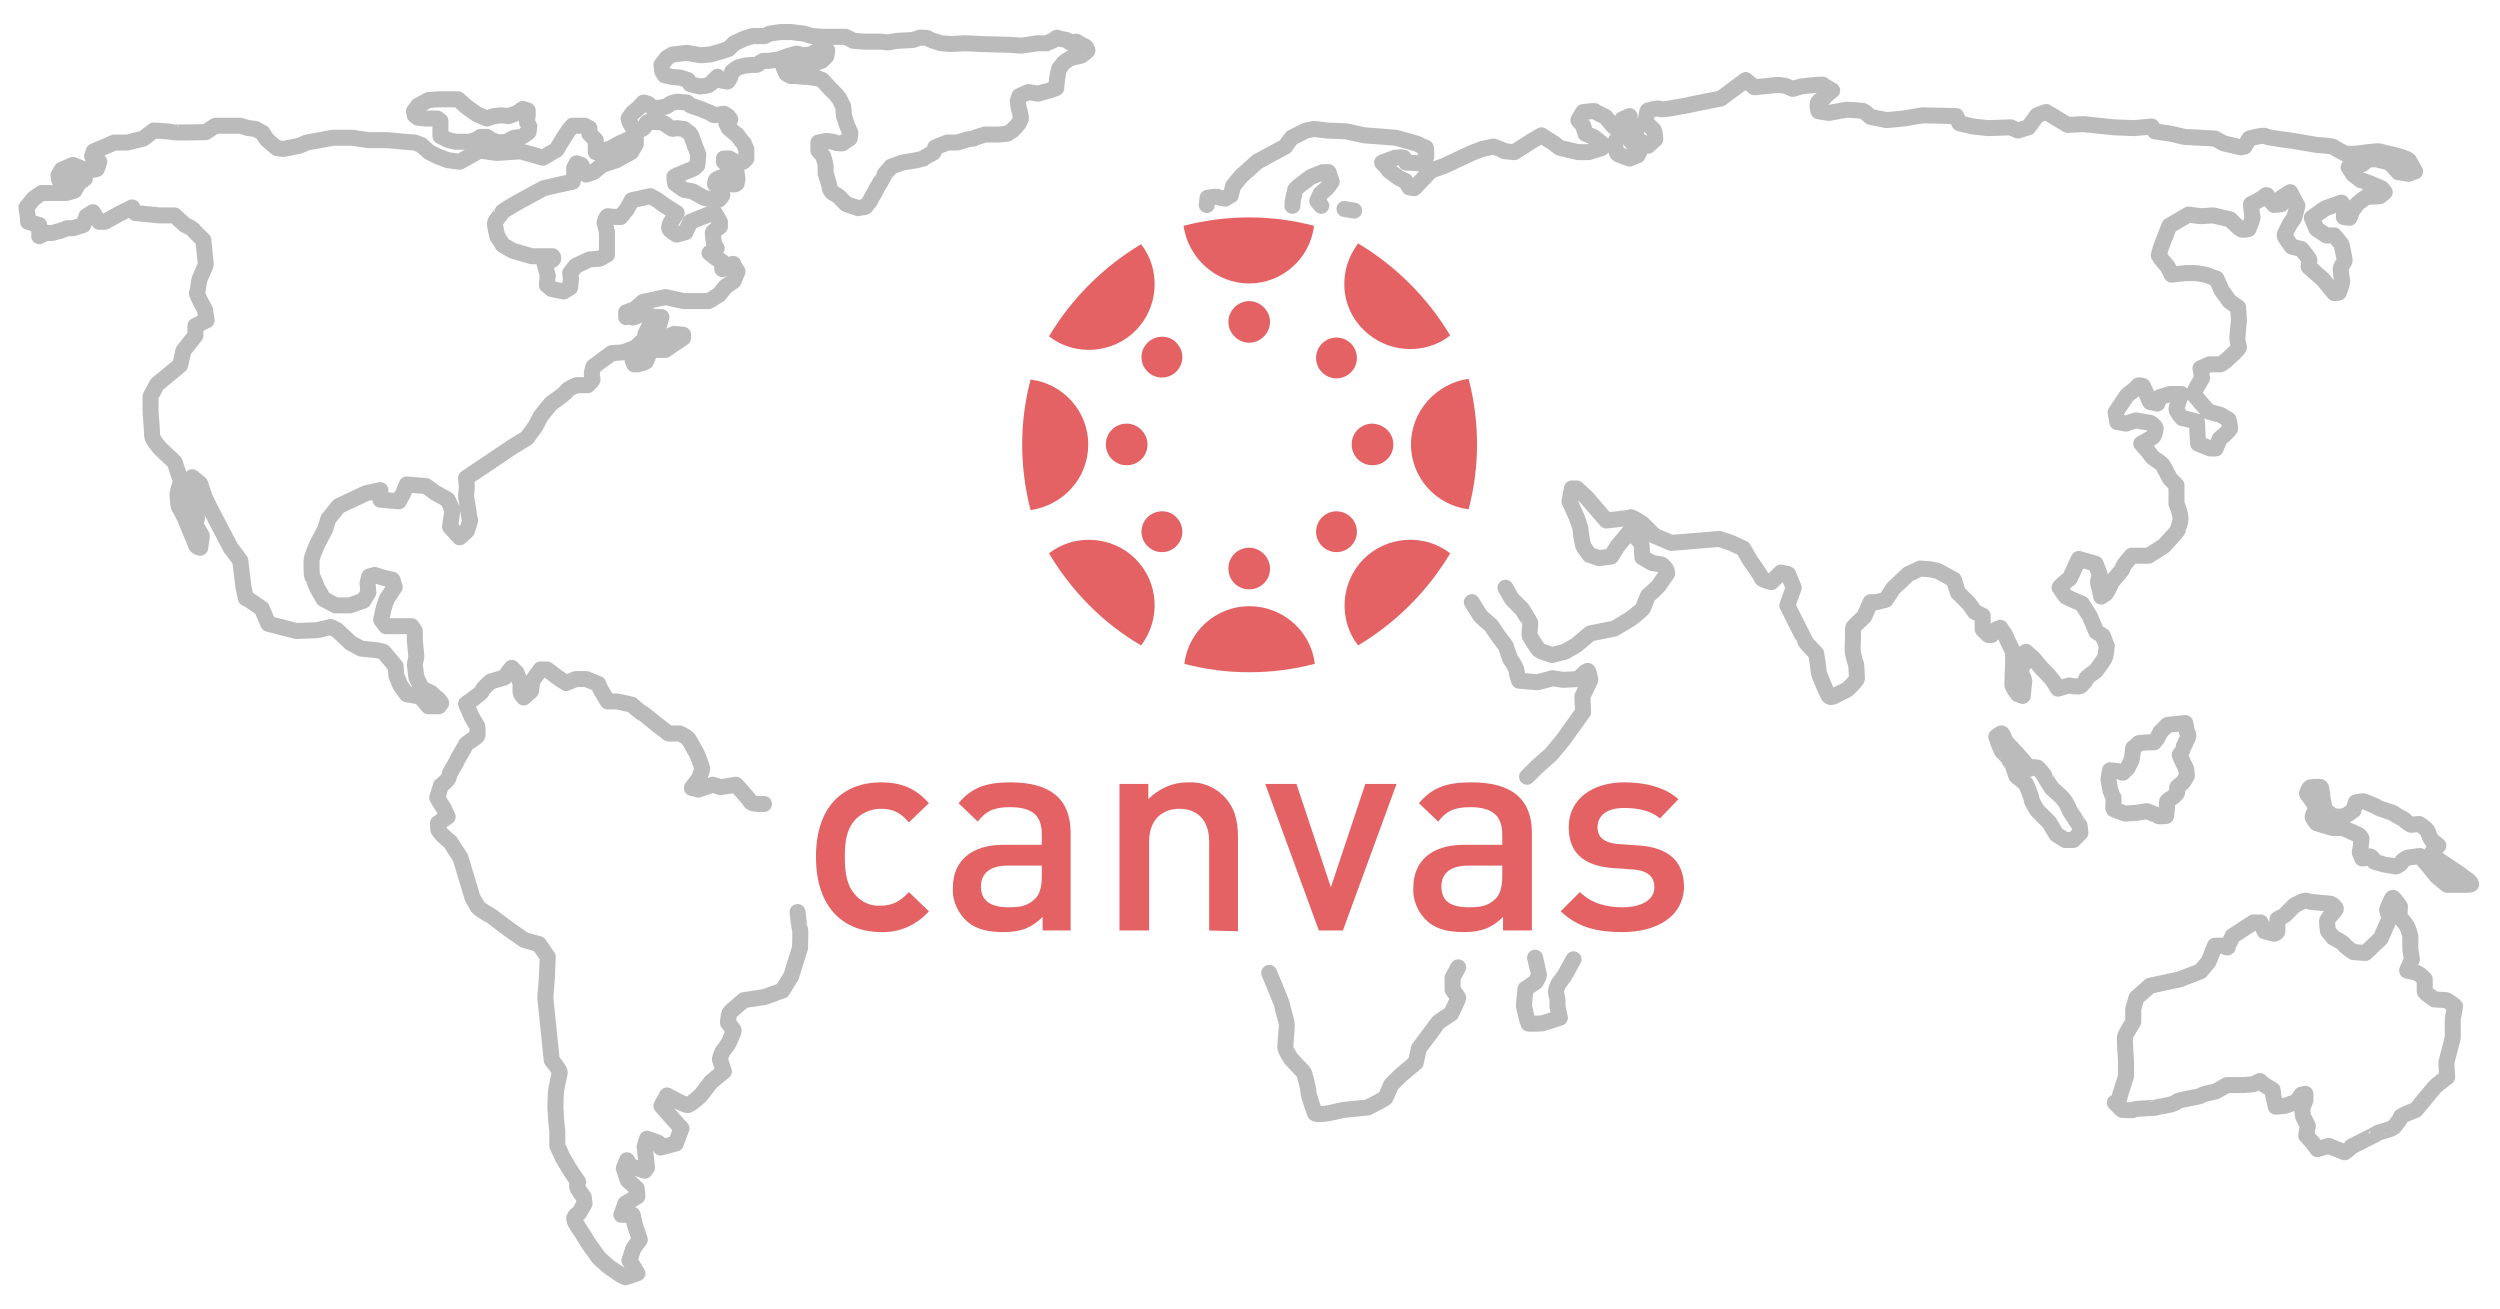 <?xml version="1.0" encoding="utf-8"?>
<!-- Generator: Adobe Illustrator 21.1.0, SVG Export Plug-In . SVG Version: 6.00 Build 0)  -->
<svg version="1.1" id="央铋_1" xmlns="http://www.w3.org/2000/svg" xmlns:xlink="http://www.w3.org/1999/xlink" x="0px" y="0px"
	 viewBox="0 0 312.2 163.5" style="enable-background:new 0 0 312.2 163.5;" xml:space="preserve">
<style type="text/css">
	.st0{fill:none;stroke:#BBBBBB;stroke-width:2;stroke-linecap:round;stroke-linejoin:round;stroke-miterlimit:10;}
	.st1{fill:#E46264;}
</style>
<g>
	<path class="st0" d="M23.1,28.1l-1.3-1.2h-1.9l-3-0.3l-0.4-0.7l-1.6,0.8l-1.8,1h-0.7L11.9,27l-0.3-0.5L10.8,27l-0.4,1.1l-1.3,0.4
		H8.4l-0.8,0.3l-1.1,0.3H5.7l-0.8,0.4v-0.4v-0.7v-0.3l-1.4-0.4v-0.4l-0.2-1.4l0.9-1.1l1-0.7h1.6h1.5l1-0.3l0.5-0.9l0.8-0.6l-0.4-0.4
		l-0.6,0.3l-0.5,0.3H7.4l-0.1-0.6l0.4-0.7l1.4-0.6l1.5,0.6h1.1l0.4-0.1l0.3-0.9l-0.7-0.3l-0.2-0.4l0.2-0.6l2.6-1.1h1.6l2-0.5l1.3-1
		c0,0,2.1,0.1,2.3,0.2c0.1,0.1,4.2,0,4.2,0l1.2-0.8h1.6H30l1,0.3l0.9,0.1l0.9,0.5l0.5,0.8l0.8,0.7l0.5,0.4l0.8,0.1l2-0.4l0.9-0.4
		l3.3-0.6H44l2,0.3h2.3l2.2,0.2l1.3,0.1l0.8,0.3l1,0.9l1,0.5l1.3,0.5l1.5,0.2l2.5-1.4l2.1,0.3l3-0.2l1.8,0.5l1,0.3l0.5-0.3l1.2-0.7
		l0.9-1.5l0.6-0.9l0.5-0.6h1.5l0.6,0.3v0.7l0.8,0.8v0.6v0.9l1.7-0.4l1.3-0.7l1.1-0.5l0.9-0.3v0.9l-0.6,1L77,20l-1.8,0.6l-1.1,0.9
		l-0.9,0.3l-0.6-1.2l-0.6-0.2L71.7,21v0.8l-0.2,0.9L70.1,23l-2.2,0.5l-3.3,1.8c0,0-1.9,1.1-1.9,1.2c0,0.1-0.9,1.1-0.9,1.4
		c0,0.3,0.3,1.6,0.3,1.6l0.7,1.1l1.2,0.7l2.4,0.7h1.6H69c0,0,0.1,0.1,0.1,0.3c0,0.2-1.1,0.6-1.1,0.6l0.4,1.5l-0.1,1.2l0.6,0.5
		l1.5,0.3l0.8-0.5l0.1-1.1l-0.1-0.7l0.7-0.9l1.7-0.8l1.3-0.1l0.9-0.5v-1.5V29l-0.3-1.2c0,0,0.2-0.9,0.5-0.8c0.3,0.1,1.5,0.1,1.5,0.1
		l0.8-1l0.6-1.1l2.3-0.5c0,0,1.2,0.6,1.3,0.8c0.1,0.1,0.9,0.6,0.9,0.6l1.1,0.7l-0.5,0.8c0,0-0.6,0.8-0.4,1.2
		c0.2,0.3,0.9,0.7,0.9,0.7l1.1-0.3l0.6-1.3l3-1.2l0.7,1.2v0.6c0,0-0.9,0.6-0.9,0.8s0.2,1.5,0.2,1.5l0.3,0.4l-0.9,0.6l0.9,0.7
		c0,0,0.6,0.3,0.7,0.4c0,0.1,0,0.9,0,0.9l0.8-0.4c0,0,0.6-0.4,0.6-0.2c0,0.2,0.5,0.9,0.5,0.9l-0.5,1.2l-1,0.7l-0.8,1l-1.3,0.8h-3.1
		l-2.3-0.5l-2.8,0.6l-1,0.9l-1.1,0.4v0.6c0,0,0.6-0.2,0.7,0c0.1,0.2,1-0.3,1-0.3s1.1,0,1.2,0.1c0.1,0.1,1,0.2,1,0.2h0.5l-0.3,1
		l-1.3,0.3l-0.4,0.8l0.8,0.3l1.4,0.6l0.2-0.4l1.2-0.5l1.1,0.1v0.4l-1.2,0.8l-1,0.7h-1.2h-0.4l-0.5,0.6c0,0-0.2,0.6-0.3,0.8
		c-0.1,0.2-1.1,0.4-1.1,0.4h-0.4L79,45l0.5-0.6l0.6-0.7c0,0,0.4-0.5,0.6-0.5c0.1,0-0.6-0.5-0.6-0.5l-0.7,0.7L77.8,44l-1.4,0.1
		l-1.1,0.8l-1.2,0.9c0,0-0.2,0.7-0.2,0.9c0,0.2,0.1,0.6,0.1,0.7s-0.6,0.7-0.6,0.7h-1.4c0,0-1.2,0.5-1.2,0.7c0,0.2-2,1.6-2,1.6
		l-1.3,1.6l-0.6,1.2l-1.1,1.5L64,55.8l-5.8,3.9l0.1,1.1L58.2,62l0.3,1.8c0,0,0.1,1,0.2,1.1c0.1,0-0.4,1.4-0.4,1.4l-0.9,0.8l-1.2-1.3
		l0.3-2.1l-0.6-1.3l-1.6-0.9l-1.1-0.8l-2.4-0.2l-0.5,1.2l-0.5,0.9l-2.3-0.2v-1.2l-1.8,0.4l-3.4,1.6l-1.3,1.6l-0.4,1.3l-1,1.9
		c0,0-0.7,1.6-0.7,2c0,0.4,0,1.8,0.1,2c0.1,0.1,0.6,1.4,0.6,1.4l0.8,1.4l1.5,0.8h1.8l1.7-0.6L46,74l-0.1-1.2l0.2-0.8l0.7-0.2
		l0.9,0.3l1.3,0.3l0.3,0.9l-1,1.5L47.9,76l-0.3,1.4l0.6,0.8h1.9h1.3l0.4,0.6V80l0.2,2c0,0-0.2,0.9-0.2,1s0.2,1.6,0.2,1.6l0.7,1.4
		l1.1,0.5c0,0,0.6,0.6,0.8,0.7c0.1,0,0.5,0.6,0.5,0.6l-0.3,0.4h-1.3L52.5,87l-1.7-0.3L50,85.6l-0.5-1.2l-0.1-1.2l-1.5-1.8l-0.8-0.2
		L45.1,81l-1.3-0.7l-1.7-1.6l-0.8-0.4l-1.7,0.4L37,78.8l-3.5-0.9L32.7,76l-1.6-1.1l-0.4-0.2l-0.3-1.4L30,70l-1.2-1.6l-2.4-4.6
		l-0.8-1.6L25,60.4l-1-0.8l-0.4,0.3L23,60.6l0.5,1.2l0.5,1l0.6,1.9l-0.2,0.8l0.8,1.4l-0.2,1.5c0,0-0.5,0-0.6-0.5
		c-0.2-0.6-1.1-2.6-1.2-2.9c0-0.2-0.9-1.8-0.9-1.8s-0.2-1.5-0.1-1.7c0-0.1,0.4-1.4,0.4-1.4l-0.5-1.5l-0.3-0.9L20,56c0,0-1-1.1-1-1.6
		c0-0.5-0.2-3-0.2-3.1s0-1.8,0-1.8l0.8-1.5l2.9-2.4l0.4-1.8l1.5-1.9v-1.2l1.4-0.7l-0.2-1.3c0,0-1.1-2-1-2.1c0.1-0.1,0.2-1.4,0.3-1.6
		c0-0.2,0.8-1.8,0.8-2c0-0.1-0.3-3-0.3-3s-1-1-1.1-1.1C24.1,28.5,23.1,28.1,23.1,28.1z"/>
	<path class="st0" d="M61.4,17.5l-0.6-0.4H60l-0.4,0.3c0,0-0.9,0.3-1,0.3c-0.1,0-1.7,0-1.7,0l-0.9-0.2L55,17c0,0,0-0.9,0-1
		c0-0.1,0-0.9,0-0.9l-0.4-0.3h-1.5l-0.9-0.1l-0.4-0.3l-0.1-0.5l0.5-0.7l1.3-0.7l1.3-0.1h1.3h1.1l1,0.9l1.4,1l1.2,0.5l0.9-0.3
		l0.9-0.1l0.9,0.1l1.1-0.4l0.7-0.5l0.6,0.2v0.6c0,0-0.1,0.7-0.1,0.8l0.3,0.6l-0.1,0.7c0,0-0.8,0.6-0.9,0.6S64,17.2,64,17.3
		c0,0-0.4,0.2-0.6,0.4c-0.3,0-1.1,0.1-1.1,0.1L61.4,17.5z"/>
	<path class="st0" d="M85.4,16.1L84.5,16c0,0-0.4,0.1-0.5,0.1s-0.8-0.5-0.8-0.5s-0.4-0.3-0.5-0.3s-1.5-0.1-1.5-0.1s-0.3,0-0.4,0.1
		s-0.1,0.2-0.2,0.4c-0.1,0.2-0.4,0.4-0.4,0.4l-0.7,0.1l-0.5-0.3l-0.4-0.7l-0.1-0.4l0.5-0.7l0.6-0.5l0.6-0.6c0,0,0.1-0.2,0.2-0.2
		S81,13,81,13l0.4,0.4l0.7,0.1l1.1-0.2l0.6-0.4l0.7-0.2l1.3,0.1l0.5,0.4l1.2,0.4l1.2,0.5c0,0,0.4,0.3,0.5,0.3s1.2-0.2,1.2-0.2
		l0.5,0.3l0.3,0.4l-0.5,0.5L91,16l0.6,0.5l0.5,0.4l0.5,0.7l0.3,0.3c0,0.1,0.3,0.7,0.3,0.7v1.2l-0.4,0.4l-0.7,0.2l-1-0.6h-0.7v0.4
		c0,0.1,0.5,0.3,0.5,0.3l0.3,0.4l0.4,0.4l0.4,0.3c0,0,0.1,0.7,0.1,0.8S92,22.8,92,22.9c0,0.1-0.4,0.2-0.5,0.1
		c-0.1-0.1-0.7-0.3-0.7-0.3l-0.6-0.6c0,0-0.7,0.2-0.8,0.4c-0.1,0.2-0.1,0.4-0.1,0.5c0,0.1,0.9,0.5,0.9,0.5V24v0.4l-0.4,0.5h-0.9
		l-1-0.2l-1.4-0.8l-1.1-0.2l-1.1-0.8c0,0-0.1-0.7-0.1-0.8c0-0.1,2.3-1,2.3-1s0.6-0.4,0.6-0.5c0-0.1,0.1-1.3,0.1-1.3L86.7,18
		c0,0-0.4-1.2-0.5-1.3C86.2,16.7,85.4,16.1,85.4,16.1z"/>
	<path class="st0" d="M93,8.2l-0.8,0.2c0,0-0.8,0.5-0.8,0.6s-0.2,0.4-0.2,0.6c0,0.1-0.3,0.6-0.4,0.6s-0.9-0.2-0.9-0.2
		s-0.3-0.5-0.3-0.4s-0.5,0.4-0.5,0.5c0,0.1-0.7,0.6-0.8,0.6l-0.9,0.1l-1.2-0.3l-0.3-0.5L85,9.7l-1.1-0.1l-0.9-0.2l-0.3-0.5l-0.1-0.8
		l0.7-0.9L84,6.8l1.8-0.2l1.7,0.3l1.2-0.1l1.1-0.3l1.2-0.4l0.7-0.7L93,4.8l1-0.3h1.5l0.6-0.3l1.4-0.2L98.8,4l1.6,0.2l1,0.3l1.4,0.1
		h2.8l1,0.5l1.4,0.1h2l0.9,0.1l1.1-0.2L114,5l0.9-0.3c0,0,0.9,0,1,0.1s0.9,0.4,1,0.4l0.6,0.2l1.2,0.1l1.8-0.1l2.1,0.1l3.5,0.1
		l1.5,0.1l2-0.3c0,0,1,0,1.1,0l0.9-0.4c0,0,0.3-0.3,0.4-0.3c0.1,0.1,1.2,0.3,1.2,0.3l0.4,0.3l0.8-0.1c0,0,1,0.6,1.1,0.6
		c0.1,0,0.3,0.4,0.3,0.5s-0.6,0.5-0.7,0.6c-0.1,0.1-1.4,0.3-1.5,0.4c-0.1,0.1-0.8,0.5-0.9,0.7c-0.1,0.2-0.5,0.6-0.5,0.7
		s-0.2,1.2-0.2,1.2l-0.1,1.1c0,0-1.1,0.4-1.2,0.4l-1.1,0.3c0,0-1.1-0.2-1.2-0.2l-1.1,0.5l-0.2,0.6l0.1,0.8c0,0,0.3,1.1,0.3,1.3
		c0,0.2-0.3,0.7-0.3,0.7c0,0.1-0.5,0.6-0.7,0.8c-0.1,0.2-0.7,0.4-0.7,0.5l-1.1,0.1h-1.7c0,0-1.4,0.4-1.4,0.5c0,0-1,0.1-1,0.2
		l-1.1,0.3h-1.2l-1.5,0.6c0,0-0.2,0.7-0.3,0.7c0,0-1.2,0.6-1.2,0.7l-0.8,0.2l-1.8,0.3l-1.4,0.5c0,0-0.9,1-0.9,1.1
		c0,0.1-0.9,1.6-0.9,1.6l-0.3,0.6c0,0-0.5,0.8-0.5,0.9c0,0.1-0.6,0.7-0.6,0.8s-0.9,0.1-0.9,0.2l-1.5-0.5l-1-1l-0.8-0.5
		c0,0-0.3-0.4-0.3-0.6s-0.5-1.8-0.5-1.8s0-0.9,0-1c0-0.1-0.3-1.1-0.3-1.1l-0.6-0.7v-1l1-0.2c0,0,1,0.1,1.1,0.2
		c0.1,0.1,0.9,0.1,0.9,0.1l0.9-0.6c0,0,0.1-0.6,0.1-0.7l-0.4-0.9l-0.4-1.2l-0.1-1.2l-0.5-1c-0.1-0.1-0.4-0.5-0.4-0.5l-0.8-0.8
		l-0.9-1l-0.5-0.2l-1.3-0.2h-0.5l-0.9-0.1h-0.7c0,0-0.5-0.2-0.6-0.3l-0.3-0.7L97.7,8l0.4-0.2L99,8l0.7,0.3h1.7l0.6-0.5l0.6-0.2
		l0.6-0.6l0.1-0.7l-0.5-0.4l-0.7,0.4l-0.8,0.5l-1,0.1l-0.8-0.2L98.4,7l-1.1,0.4L96,7.6h-0.7l-0.8,0.5h-0.6L93,8.2z"/>
	<path class="st0" d="M95.4,100.4c0,0-1.5,0.1-1.7-0.3c-0.2-0.4-1.8-2.1-1.8-2.1L90,98.3l-1-0.3l-1.8,0.6l-0.8-0.2l0.9-1.2
		c0,0,0.4-1.1,0.4-1.2s-0.6-1.8-0.8-2.1c-0.2-0.3-0.8-1.5-1-1.7c-0.2-0.2-1-0.6-1-0.6h-1.4l-1.7-1.3c0,0-1.3-1.1-1.5-1.2
		c-0.2,0-1.4-1.1-1.4-1.1l-1.8-0.4h-1.2L75,86.1l-0.3-0.7l-1.5-0.6h-1.3l-1.2,0.5c0,0-1.1-0.7-1.2-0.8c-0.1-0.1-1.2-0.9-1.2-0.9
		h-0.8l-1,1.4l-0.2,1.3l-0.9,0.8c0,0-0.4-0.5-0.4-0.6s0-1.2,0-1.2l-0.5-1.3l-0.6-0.6l-0.4,0.5L63,84.6l-1.7,0.5c0,0-1,0.8-1.1,1.2
		c-0.1,0.3-2,1.6-2,1.6l0.7,1.6l0.7,1.2c0,0,0.1,1,0,1.2c-0.1,0.2-1.4,0.9-1.5,1.2c-0.1,0.3-0.8,1.4-1,1.8c-0.1,0.4-0.9,1.4-1,2
		c-0.1,0.6-1.1,1.2-1.1,1.3c0,0.2-0.4,1.4-0.4,1.4s0.7,1.2,0.8,1.3c0.1,0.2,0.5,1.1,0.5,1.1l-1.2,0.8c0,0,0,0,0,0.6
		c0,0.6,1.5,1.7,1.5,1.7l1.3,2l1.5,5c0,0,0.5,0.9,0.7,1.2c0.2,0.3,1.7,1.1,1.8,1.2c0.1,0.1,2.4,1.8,2.4,1.8l1.6,1.1l1.8,0.5l1.1,1.6
		l-0.1,2.5l-0.2,2.6l0.8,7.8c0,0,1,1.2,1,1.5c0,0.3-0.5,2-0.5,2.9c0,0.8-0.1,1.3,0,2.1c0,0.8,0.2,2.4,0.2,2.4v1.8l0.7,1.5
		c0,0,0.6,1,0.7,1.2c0.1,0.2,1.2,1.8,1.2,1.8s-0.2,0.4-0.1,0.7s0.8,1.2,0.8,1.2l0.1,0.8l-0.7,1.2c0,0-0.6,0.3-0.6,0.7
		c0,0.4,0.7,1.3,0.8,1.5c0.1,0.1,1,1.6,1,1.6l1.3,1.8c0,0,1.3,1.2,1.5,1.3c0.2,0.1,1.2,0.8,1.2,0.8l0.6,0.3l1.5-0.5l-1-1.6l0.5-1.5
		l0.8-1.1l-0.6-1.8l-0.3-1.3h-1.4l0.5-1.4l1.5-0.9l-0.1-1l-1.1-1l-0.5-1.5l0.4-1l0.4,0.7l1.8,0.6l0.3-0.4l-0.3-2.6l0.3-1l1.4,0.5
		l0.3,0.6l1.9-0.5l0.7-1.9l-1.1-1.2l-1.4-1.6l0.7-1.3l1.3,0.7c0,0,0.8,0.4,1.2,0.5c0.3,0.1,1.7-1.2,1.7-1.2l1.3-1.7l1.6-1.3
		l-0.5-1.5c0,0,0.1-0.7,0.5-1.2c0.4-0.5,0.7-1,0.8-1.3c0.1-0.3,0.5-1,0.4-1.2c-0.1-0.1-0.7-0.9-0.7-0.9s0.1-1,0.2-1.2
		c0.1-0.2,1.8-1.6,1.8-1.6l2.6-0.4l2.2-0.8l1.1-1.8l1.1-3.5c0,0,0.1-2.3,0-2.4s-0.3-2.1-0.3-2.1"/>
	<path class="st0" d="M136.7,92.7"/>
	<path class="st0" d="M182.1,120.8c0,0-0.6,1.1-0.7,1.3c0,0.2,0,1.5,0,1.5s0.6,0.8,0.7,1c0,0.2-0.9,2-0.9,2s-1.6,1-1.7,1.2
		c-0.1,0.2-2.3,3.1-2.3,3.1l-0.4,1.8l-1.9,1.6l-1.2,1.2c0,0-0.6,1.5-0.7,1.6c0,0.1-2.2,1.2-2.2,1.2l-3,0.3l-1.8,0.4
		c0,0-1.7,0.3-1.8,0c-0.1-0.3-0.8-2.2-0.8-2.6c0-0.5-0.5-2.4-0.6-2.5c-0.1-0.1-1.6-1.7-1.6-1.7s-0.7-1.1-0.7-1.4
		c0-0.3,0.2-2.4,0.2-2.8s-0.6-2.3-0.6-2.5s-1.6-4-1.6-4"/>
	<path class="st0" d="M183.8,75.2c0.1,0.2,0.9,1.4,1,1.6c0.1,0.2,1.4,1.3,1.4,1.3l1.1,1.6c0,0,0.8,1,0.8,1.1s0.5,1.5,0.5,1.5
		s0.8,1.1,0.8,1.5c0,0.4,0.3,1.2,0.3,1.2l2.3,0.2l1.9-0.5l1.3,0.2l1.9-0.1c0,0,1.1-1.2,1.2-1c0.1,0.1,0.3,1.1,0.3,1.1l-1,2.1
		l0.1,1.9l-2.5,3.5l-1.5,1.8l-1.8,1.6l-1.2,1.2"/>
	<path class="st0" d="M150.7,25.6l0.1-0.9c0,0,1.2-0.2,1.3-0.1c0.1,0.1,0.9,0.2,0.9,0.2l0.3-0.2l0.4-0.2l0.3-1.2l1-1.2l2-1.8
		l3.5-1.9l0.8-1.1l1.8-0.9l1-0.2l1.6,0.2l2.4,0.1l2.3,0.5l3.9,0.3c0,0,3,0.8,3,0.9c0,0.1,0.8,0.3,0.8,0.4c0,0.1,0,1.1,0,1.1
		l-0.4,0.5l-0.3,0.3l-1.8-0.1c0,0-0.2-0.5-0.3-0.6c-0.1-0.1-1.1,0-1.1,0l-1.6,0.6c0,0,0.6,0.6,0.7,0.8c0.1,0.3,1.2,0.9,1.2,1
		c0.1,0.1,1,0.5,1,0.5l0.5,0.8l0.6,0.1l2.1-2.2l1.7-0.6l1.9-0.9l1.5-0.7l1.3-0.5l1.4-0.3c0,0,1.2,0.4,1.2,0.5c0,0.1,1.4,0.2,1.4,0.2
		l0.8-0.5l1.4-0.9l1.2-0.7l1.4,0.9c0,0,0.7,0.5,0.8,0.6c0.1,0.1,2.4,0.6,2.4,0.6h1.3l1.6-0.5v-0.6l-1-0.8l-1-0.4l-0.3-1l-0.6-0.7
		l0.6-1c0,0,1.5-0.2,1.5-0.1s1.3,0.7,1.3,0.7l1,1.2l0.9,0.3c0,0-0.2,0.8-0.3,1c-0.1,0.3-0.4,0.4-0.4,0.9c0,0.5,0.2,1.1,0.3,1.2
		c0,0.1,1.5,0.6,1.5,0.6l1-0.4l0.3-0.6c0,0-0.8-0.8-1-1s-0.6-0.9-0.6-0.9l0.2-0.4l-0.5-0.7l-0.3-0.9l0.9-0.4c0,0,0.1,0.8,0.1,0.9
		s0.7,1.2,0.7,1.2v0.6l1.2,0.9l0.3,0.1l0.9-0.8c0,0,0-1.1-0.3-1.3c-0.3-0.2-0.9-0.9-0.9-0.9s0.2-1.5,0.3-1.4c0.1,0,1.2-0.4,1.5-0.2
		c0.3,0.2,2.4-0.3,2.6-0.3c0.2,0,1.5-0.3,1.5-0.3l2-0.4l1.5-0.3L218,10l1.1,0.9l2.9-0.3l0.9,0.1l1,0.4l1-0.3l0.9-0.1
		c0,0,1.9-0.2,1.9-0.1s1.1,0.7,1.1,0.7s-0.8,0.6-0.9,0.8c-0.1,0.2-0.8,0.4-0.9,0.8c-0.1,0.4,0.1,1,0.1,1l1.3,0.2l2.2-0.4
		c0,0,2.1,0.1,2.2,0.2c0.1,0.1,0.8,0.7,0.8,0.7l2,0.4l2.1-0.2l2.4-0.4l4.2,0.1l0.4,0.9l1.7,0.4l1.9,0.2l2.8-0.1l0.9,0.4l1.3-0.4
		l1.1-1.5c0,0,1.2-0.5,1.2-0.4c0.1,0.1,2.6,1.6,2.6,1.6l2-0.1l3.8,0.4l2.5,0.1l2.2-0.2l0.4,0.6l2,0.3l1.7,0.4l2,0.1l1.8,0.1l1.1,0.6
		l2.1,0.5l0.5-0.1l0.6-1c0,0,1.8-0.5,2-0.3c0.2,0.2,3.5,0.6,3.5,0.6l2.9,0.5c0,0,2,0.1,2.2,0.3c0.2,0.2,1.4,0.8,1.4,0.8h1.3
		c0,0,2.8-0.4,3-0.3c0.1,0.1,2,0.5,2,0.5s1.4,0.4,1.6,0.6c0.1,0.2,0.8,1.4,0.8,1.4l-0.8,0.3l-1.3-0.2l-1.1-1.2l-1.6-0.4h-1l-0.8,0.6
		c0,0-1.1,0-1,0.1c0.1,0.1-0.7,0.3-0.7,0.3l0.6,0.9c0,0,0.8,0.6,0.9,0.7c0.1,0,1.4,0.5,1.4,0.5l1.2,0.5l0.4,0.5l-0.6,0.5l-1.7,0.1
		c0,0-1.2,0.8-1.3,1.1c-0.1,0.2-0.5,0.5-0.6,1c-0.2,0.5-0.2,0.5-0.2,0.5l-0.7-0.1l0.1-1.2l-0.4-0.6l-2,0.7l-1.7,1.2l0.6,1.4l1.2,0.8
		h1l0.9,1.1c0,0,0.4,1.8,0.4,2c0,0.2-0.4,0.6-0.5,1.1c0,0.5,0.2,1.4,0.2,1.6c0,0.2-0.4,1.2-0.4,1.3c0,0.1-0.6,0.1-0.6,0.1l-1.4-1.7
		l-0.8-0.7l-1-0.9c0,0,0.1-0.6,0.1-0.8c0-0.2-1-1.4-1-1.4l-1.2-0.3c0,0-0.9-1.2-0.9-1.4s0.7-1.5,0.7-1.5l0.5-0.7l0.4-1.5L286,24
		l-1.1,0.7v0.8l-0.9,0.1l-0.8-0.9c0,0,0-0.6-0.4-0.2c-0.4,0.4-1.7,1-1.7,1s0.1,1.3,0.2,1.6c0,0.3-0.5,1.5-0.5,1.5s-0.8,0.2-1,0
		c-0.2-0.1-1.3-1.2-1.3-1.2l-2.1-0.5l-1.6,0.1l-1.5-0.2l-2.4,1.4c0,0-0.6,1.6-0.7,1.8s-0.7,1.9-0.6,2s1.1,1.3,1.1,1.3l0.5,1l1.8-0.2
		h1.2l1.2,0.2l1.4,0.5l0.6,1.4l1,1.4l1.1,0.8l0.1,1.6c0,0-0.2,1.9-0.2,2.3c0,0.3,0.2,0.9,0.2,1.1c0,0.2-1.7,1.7-1.7,1.7l-0.6,0.4
		h-1.4l-1.1,0.5l0.2,1.2l-0.7,1.2l-0.4,0.8l1.2,1.4l0.7,0.8l1.1,0.3l0.4,0.1l1,0.6c0,0,0.2,0.9,0.2,1.1c0,0.2-1.3,1.3-1.3,1.3
		l-0.5,1.2h-0.7l-1.5-0.6c0,0-0.1-1.4-0.1-1.6c0-0.1,0-1.2-0.1-1.2c-0.1,0-1.8-0.4-1.8-0.4s-0.7-0.8-0.7-1.1s0.6-1.9,0.6-1.9H271
		l-1.3,0.4l-0.3,0.8l-0.9-0.2l-0.9-2c0,0-0.6-0.2-0.6,0c0,0.1-1.4,1.2-1.4,1.2l-1.4,2.1l0.2,1.2l1.1,0.2l1.2-0.4l1.8,0.3
		c0,0,0.6,0.3,0.7,0.7c0,0.4-0.2,1-0.4,1.1c-0.1,0.1-1.4,0.8-1.4,0.8l0.8,0.9l0.6,0.8c0,0,1.2,0.8,1.3,1c0.1,0.2,0.9,1.7,0.9,1.7
		l0.8,0.8v2.3c0,0,0.5,1.2,0.5,1.8c0,0.6-0.3,1.2-0.3,1.4c0,0.2-1.8,2.1-1.8,2.1l-1.9,1.2h-2.1c0,0-1.1,1.2-1.1,1.5
		c0,0.3-1.5,1.8-1.5,2s-0.6,1.2-0.6,1.2l-0.6,0.4l-0.4-1.8l0.2-1l-0.5-1.3l-2.1-0.6l-1.1,2.4c0,0-1.4,1.1-1.3,1.2s0.6,0.9,0.8,1.1
		c0.3,0.2,2,0.9,2,0.9l1,1.6l0.8,1.9l0.8,0.5l0.5,1.3c0,0-0.1,0.9-0.2,1.3c-0.1,0.4-1.2,1.8-1.2,1.8s-1.2,0.8-1.2,1
		c0,0.2-0.3,0.5-0.6,0.8c-0.3,0.3-1.5,0-1.5,0L257,86c0,0-0.6-1-0.8-1.2c-0.1-0.2-1.2-1.3-1.2-1.3l-1.1-1.3l-0.9-0.8l-0.5,0.9
		l0.2,0.7l-0.5,0.5c0,0,0.6,1.4,0.6,1.5s-0.1,0.9-0.1,0.9l-0.1,1l-0.6-0.2c0,0-0.7-0.9-0.7-1.2c0-0.3,0.1-2.8,0.1-2.9
		c0-0.1,0-1.2,0-1.2l-0.6-1.2l-0.4-0.9l-0.6-0.9l-0.5,0.2l-0.6,0.7h-0.4l-0.7-0.7v-1.7l-1-0.5l-0.7-1l-1.4-1.4l-0.5-1.6l-2-1.1
		l-0.9-0.2l-1.3-0.1l-1.5,0.7l-1.9,1.8l-0.9,1.4l-1.2,0.3h-0.7l-0.8,1.8c0,0-1.4,1.3-1.4,1.4s0,1.5,0,1.5s-0.1,1.2,0,1.7
		c0.1,0.5,0.3,1.2,0.4,1.4c0,0.1,0.1,1.4,0.1,1.7s-1.2,1.4-1.2,1.4l-1.8,0.9c0,0-0.4,0.2-0.6-0.2c-0.2-0.4-1.2-2.6-1.2-3
		s-0.3-2.2-0.3-2.2s-1.4-1.4-1.4-1.6c0-0.1-0.8-1.6-0.9-1.8c-0.1-0.2-1.3-2.6-1.3-2.6l0.8-2.2l-0.7-1.7l-0.9-0.2l-1.2,1.2
		c0,0-1.2-0.3-1.2-0.5s-1.5-2.3-1.5-2.3l-0.8-1.4l-1.5-0.7l-1.5-0.5l-6,0.5l-2.1-0.9l-1.5-1.5c0,0-1.3-0.9-1.5-0.8
		c-0.1,0.1-3,0.4-3,0.4l-2.5-2.9l-1.2-1.1h-0.6l-0.3,1.6l0.9,2c0,0,0.5,1.3,0.5,1.7c0,0.3,0.2,1.5,0.3,1.8c0.1,0.3,0.8,1.2,0.8,1.2
		l1.2,0.4l1.5-0.2l0.8-1.3l1.5-1.8l0.8,0.7c0,0,0.7,0.7,0.7,0.9c0,0.2,0.1,1.6,0.1,1.6l1.2,0.7l1.2,0.2c0,0,0.3,0.2,0.5,0.5
		c0.2,0.3,0.2,0.6,0.2,0.6s-0.7,1-0.9,1.3c-0.1,0.3-1.5,1.5-1.5,1.5s-0.5,1.2-0.6,1.5c-0.1,0.3-1.6,1.4-1.6,1.4l-2,1.2l-3,0.6
		l-1.8,1.5l-1.4,0.8l-1.6,0.4c0,0-1.5-0.5-1.6-0.6c-0.1-0.1-1.2-1.7-1.2-1.9s0.1-1.3,0.1-1.5c0-0.1-1-1.7-1-1.7l-1.3-1.3
		c0,0-0.7-1.2-0.8-1.4"/>
	<path class="st0" d="M165,25.7l-0.5-0.6l0.4-0.9l0.8-0.7l0.6-0.8l-0.4-1.2h-0.7l-1.5,0.6l-1.2,0.9c0,0-0.8,0.6-0.8,0.8
		c0,0.2-0.2,1-0.2,1s-0.1,0.5-0.1,0.9"/>
	<path class="st0" d="M169.1,26.3l-1.2-0.2"/>
	<path class="st0" d="M196.5,119.8l-1.1,2l-0.8,1.1c0,0-0.3,0.7-0.3,0.9s0.2,0.9,0.2,1s0,0.9,0,0.9l0.3,1.4l-2.2,0.7
		c0,0-1.8,0.1-1.8,0c0-0.1-0.5-2.2-0.5-2.2l0.2-2.1l1.3-0.9c0,0,0.4-0.7,0.4-0.8c0-0.1-0.5-2.2-0.5-2.2"/>
	<path class="st0" d="M259.8,104l-0.9,0.9h-1l-1.1-0.7l-0.9-1.5l-1.5-1.5c0,0-0.7-1.1-0.7-1.4c0-0.3-0.7-1.9-0.7-1.9l-1.2-1
		c0,0-0.4-1.1-0.4-1.2c0-0.1-0.6-0.9-0.6-1s-0.8-0.9-0.8-0.9l-0.4-0.9l-0.3-0.9c0,0,0.6-0.5,0.7-0.4c0.1,0.1,0.4,0.8,0.4,0.9
		s1,1.1,1,1.1l0.9,1l1.2,1.4l0.3-0.2c0,0,0.6,0,0.7,0.1c0.1,0.1,0.8,0.9,0.8,1s0.9,1.5,0.9,1.5s1,0.9,1.1,1s0.4,0.4,0.6,0.7
		c0.2,0.3,0.6,1.2,0.6,1.2l0.6,0.9c0,0.1,0.6,0.9,0.6,0.9L259.8,104L259.8,104z"/>
	<path class="st0" d="M270.5,101.9c0,0-0.9,0.1-1,0c-0.1-0.1-1.4-0.6-1.4-0.6l-1.3,0.2l-1.4,0.1c0,0-1.5-0.5-1.5-0.6s0.1-1.4,0-1.5
		s-0.4-0.9-0.4-1s-0.2-1.1-0.2-1.2c0-0.1,0.2-1.1,0.2-1.1l1,0.1l0.6,0.2l0.6-0.6l0.5-1l0.1-0.7l0.1-0.8c0.1,0,0.7-0.6,0.7-0.6
		l1.1-0.1h0.8l0.4-0.5l0.4-0.8l0.8-0.8c0,0,0.1-0.1,0.2-0.1c0.1,0,2.1-0.2,2.1-0.2l0.2,1.1c0,0,0.2,0.3,0.2,0.5
		c0,0.1-0.7,1.5-0.7,1.6s-0.4,0.8-0.4,0.8l0.4,0.9L273,96c0,0,0.1,0.6,0.1,0.8c0,0.2-0.5,0.9-0.5,0.9s-0.6,0.5-0.7,0.6
		c0,0.1,0,0.5,0,0.6c0,0.2-0.5,0.6-0.6,0.7c-0.1,0.1-0.7,0.3-0.7,0.6c0,0.3,0,0.6,0,0.8S270.5,101.9,270.5,101.9z"/>
	<path class="st0" d="M296.3,107.2c0,0-0.3-0.4-0.5-0.2c-0.1,0.2-0.8,0.2-0.8,0.2s-0.4-0.8-0.3-0.9s0.2-1.6,0.2-1.6l-0.3-0.4l-2-0.9
		h-1.3l-2-0.6c0,0-0.5-0.6-0.5-0.8c0-0.2,0.4-0.9,0.4-1.1c0.1-0.2-0.6-1.1-0.6-1.1l-0.5-0.7c0,0,0.2-0.8,0.5-0.8s1.1-0.1,1.2,0
		c0.1,0.1,0.2,0.8,0.2,1s0.3,1.7,0.3,1.8c0,0.1,0.5,0.3,0.7,0.6c0.2,0.3,1.4,0.3,1.4,0.3l0.6-0.2c0,0,0.8-0.5,0.9-0.6
		c0-0.1,0.3-1,0.3-1s0.9-0.2,1.1-0.1c0.2,0.1,1.5,0.6,1.6,0.7c0.1,0.2,2.2,0.7,2.2,0.9c0,0.1,1.2,0.6,1.3,0.8
		c0.1,0.2,0.7,0.5,0.7,0.5l1-0.1c0,0,1,0.6,1.1,1c0.2,0.5,0.3,0.8,0.4,0.9c0,0.1,0.9,0.8,0.9,0.8s-0.7,0.6-0.7,0.7s-0.4,0.4,0,0.6
		c0.3,0.2,1.5,1,1.5,1l1.8,1.2l1.2,0.9c0,0,0.3,0.3,0.3,0.4s-0.7,0.1-0.7,0.1h-2.3c0,0-1.4-1.1-1.5-1.3s-1.3-1.6-1.3-1.6l-0.6-0.7
		l-1.5,0.2c0,0-0.7,0.3-0.8,0.6c-0.1,0.3-0.7,0.5-0.7,0.5s-1.2-0.2-1.3-0.2c-0.1,0-1.4-0.4-1.4-0.4L296.3,107.2z"/>
	<path class="st0" d="M278.1,135.5l-1.4,0.8c0,0-1.6,0.3-1.8,0.5c-0.2,0.2-2.8,0.5-3.1,0.8c-0.3,0.4-2.4,0.6-2.5,0.7
		c-0.1,0.1-2.9,0.1-2.9,0.3c0,0.1-1.4,0-1.4,0l-0.9-0.9l0.5-0.3l0.2-0.8l0.7-2.2c0,0,0-1.4,0-1.8c0-0.4-0.1-1.4-0.1-1.6
		c0-0.2-0.1-1.4,0-1.6c0-0.2,1-1.8,1-1.8V126l0.4-1.4l1.7-1.5l3.7-0.8l2.6-1l1-1.2l0.8-2h1c0,0,0.5,0.3,0.6,0.2
		c0-0.1,0.6-1.4,0.6-1.4l2.6-1.7h0.9l0.5,1.1l1.2,0.3c0,0,0.4-0.1,0.4-0.3c0-0.2,0-1.5,0-1.5l0.9-0.5l1.2-1.2c0,0,1.3-0.8,1.6-0.6
		c0.3,0.2,3,0.3,3.1,0.4s0.5,0.4,0.5,0.6c0,0.2-1.2,1.3-1.1,1.6c0,0.3,0.1,1,0.1,1.1s0.7,0.9,0.7,0.9s1.2,0.6,1.3,0.8
		c0,0.2,1.2,1,1.2,1l1.5,0.1l1.9-1.8l1.1-2.5l-0.3-1.1c0,0,0.6-1.5,0.7-1.5c0.1,0,0.8,0.9,0.9,1.1c0,0.2-0.1,1.3,0,1.4
		c0.1,0.1,0.7,0.7,0.9,1.1c0.2,0.4,0.4,1.2,0.4,1.2s0,1,0,1.4c0,0.4,0.2,1.5,0.2,1.5l-0.6,1.4l1.2,0.3c0.5,0.2,1,0.8,1,0.8
		s0,1.3,0,1.5s1.2,1,1.2,1l1.5,0.1c0,0,1,0.6,1.1,0.8c0,0.1-0.3,1.4-0.3,1.6c0,0.1,0,2.3,0,2.3l-0.8,3.1l0.1,1.8c0,0-1.3,1-1.5,1.2
		c-0.2,0.2-2.4,2.9-2.4,2.9s-1.9,0.7-1.9,0.9s-0.5,0.8-0.8,1.2c-0.4,0.4-2.1,0.7-2.1,0.8c0,0.1-3.4,1.7-3.4,1.8s-0.7,0.6-0.7,0.6
		l-2-0.8l-1.4,0.4l-0.6-0.8l-0.8-0.9l0.2-1.2l-0.6-1.2c0,0-0.1-0.8-0.1-0.9s0.4-1.1,0.4-1.1v-0.8l-0.5,0.1l-0.6,0.9l-1.5,0.5
		l-1.1,0.1l-0.3-1.3l-0.1-0.8l-1-0.6l-0.6-0.5l-0.8,0.4l-1.2,0.1H278.1z"/>
</g>
<g id="Layer_2">
	<g id="art">
		<path class="st1" d="M135.9,55.5c0-4.1-3.1-7.6-7.2-8.1c-1.4,5.3-1.4,10.9,0,16.3C132.8,63.1,135.9,59.7,135.9,55.5z"/>
		<path class="st1" d="M140.7,52.9c-1.4,0-2.6,1.1-2.6,2.6c0,1.4,1.1,2.6,2.6,2.6c1.4,0,2.6-1.1,2.6-2.6c0,0,0,0,0,0
			C143.3,54.1,142.1,52.9,140.7,52.9z"/>
		<path class="st1" d="M176.2,55.5c0,4.1,3.1,7.6,7.2,8.1c1.4-5.3,1.4-10.9,0-16.3C179.3,47.9,176.2,51.4,176.2,55.5z"/>
		<path class="st1" d="M171.4,52.9c-1.4,0-2.6,1.1-2.6,2.6c0,1.4,1.1,2.6,2.6,2.6c1.4,0,2.6-1.1,2.6-2.6c0,0,0,0,0,0
			C174,54.1,172.9,53,171.4,52.9z"/>
		<path class="st1" d="M156,75.7c-4.1,0-7.6,3.1-8.1,7.2c5.3,1.4,10.9,1.4,16.3,0C163.7,78.8,160.2,75.7,156,75.7z"/>
		<path class="st1" d="M156,68.4c-1.4,0-2.6,1.1-2.6,2.6c0,1.4,1.1,2.6,2.6,2.6c1.4,0,2.6-1.1,2.6-2.6c0,0,0,0,0,0
			C158.6,69.6,157.4,68.4,156,68.4z"/>
		<path class="st1" d="M156,35.4c4.1,0,7.6-3.1,8.1-7.2c-5.3-1.4-10.9-1.4-16.3,0C148.4,32.3,151.9,35.4,156,35.4z"/>
		<path class="st1" d="M156,37.6c-1.4,0-2.6,1.2-2.6,2.6c0,1.4,1.2,2.6,2.6,2.6s2.6-1.2,2.6-2.6l0,0C158.6,38.8,157.4,37.6,156,37.6
			z"/>
		<path class="st1" d="M170.3,69.8c-2.9,2.9-3.2,7.6-0.7,10.8c4.7-2.8,8.7-6.8,11.5-11.5C177.9,66.6,173.2,66.9,170.3,69.8z"/>
		<path class="st1" d="M165.1,64.6c-1,1-1,2.6,0,3.6s2.6,1,3.6,0s1-2.6,0-3.6l0,0C167.7,63.6,166.1,63.6,165.1,64.6z"/>
		<path class="st1" d="M141.8,41.3c2.9-2.9,3.2-7.6,0.7-10.8c-4.7,2.8-8.7,6.8-11.5,11.5C134.2,44.5,138.9,44.2,141.8,41.3z"/>
		<path class="st1" d="M143.3,42.8c-1,1-1,2.6,0,3.6c1,1,2.6,1,3.6,0s1-2.6,0-3.6l0,0C146,41.8,144.3,41.8,143.3,42.8z"/>
		<path class="st1" d="M170.3,41.2c2.9,2.9,7.6,3.2,10.8,0.7c-2.8-4.7-6.8-8.7-11.5-11.5C167.1,33.7,167.3,38.3,170.3,41.2z"/>
		<path class="st1" d="M168.7,46.5c1-1,1-2.6,0-3.6c-1-1-2.6-1-3.6,0c-1,1-1,2.6,0,3.6l0,0C166.1,47.5,167.7,47.5,168.7,46.5z"/>
		<path class="st1" d="M141.8,69.8c-2.9-2.9-7.6-3.2-10.8-0.7c2.8,4.7,6.7,8.7,11.5,11.5C145,77.3,144.7,72.7,141.8,69.8z"/>
		<path class="st1" d="M143.3,64.6c-1,1-1,2.6,0,3.6s2.6,1,3.6,0s1-2.6,0-3.6l0,0C146,63.6,144.3,63.6,143.3,64.6z"/>
		<path class="st1" d="M110,116.4c-4.1,0-8.1-2.5-8.1-9.4c0-6.9,4-9.3,8.1-9.3c2.5,0,4.3,0.7,6,2.6l-2.5,2.4
			c-1.1-1.3-2.1-1.7-3.5-1.7c-1.3,0-2.6,0.6-3.4,1.6c-0.8,1-1.1,2.3-1.1,4.4c0,2.1,0.3,3.5,1.1,4.5c0.8,1.1,2.1,1.7,3.4,1.6
			c1.4,0,2.4-0.5,3.5-1.7l2.5,2.4C114.5,115.5,112.3,116.5,110,116.4z"/>
		<path class="st1" d="M130.2,116.2v-1.7c-1.3,1.3-2.6,1.9-4.9,1.9s-3.8-0.5-4.9-1.7c-1-1.1-1.5-2.5-1.4-3.9c0-3.1,2.1-5.3,6.3-5.3
			h4.8v-1.3c0-2.3-1.1-3.4-4-3.4c-2,0-3,0.5-4,1.8l-2.4-2.3c1.7-2,3.5-2.6,6.5-2.6c5,0,7.5,2.1,7.5,6.3v12.2L130.2,116.2z
			 M130.1,108.1h-4.3c-2.2,0-3.3,1-3.3,2.6c0,1.7,1.1,2.6,3.4,2.6c1.4,0,2.4-0.1,3.4-1.1c0.5-0.5,0.8-1.4,0.8-2.7L130.1,108.1z"/>
		<path class="st1" d="M151,116.2v-11.1c0-2.8-1.6-4.1-3.7-4.1s-3.8,1.3-3.8,4.1v11.1h-3.7V97.9h3.6v1.9c1.3-1.3,3-2.1,4.9-2.1
			c1.7-0.1,3.3,0.5,4.5,1.7c1.4,1.4,1.8,3.1,1.8,5.2v11.7L151,116.2z"/>
		<path class="st1" d="M167.7,116.2h-3L158,97.9h3.9l4.3,12.9l4.3-12.9h3.9L167.7,116.2z"/>
		<path class="st1" d="M187.7,116.2v-1.7c-1.3,1.3-2.6,1.9-4.9,1.9c-2.3,0-3.8-0.5-4.9-1.7c-1-1.1-1.5-2.5-1.4-3.9
			c0-3.1,2.1-5.3,6.3-5.3h4.8v-1.3c0-2.3-1.2-3.4-4-3.4c-2,0-3,0.5-4,1.8l-2.4-2.3c1.7-2,3.5-2.6,6.6-2.6c5,0,7.5,2.1,7.5,6.3v12.2
			L187.7,116.2z M187.6,108.1h-4.3c-2.2,0-3.3,1-3.3,2.6c0,1.7,1,2.6,3.4,2.6c1.4,0,2.4-0.1,3.4-1.1c0.5-0.5,0.8-1.4,0.8-2.7V108.1z
			"/>
		<path class="st1" d="M202.6,116.4c-3,0-5.5-0.5-7.7-2.6l2.4-2.4c1.5,1.5,3.5,1.9,5.3,1.9c2.2,0,4-0.8,4-2.5c0-1.2-0.7-2-2.4-2.2
			l-2.9-0.2c-3.4-0.3-5.4-1.8-5.4-5.1c0-3.6,3.1-5.6,6.9-5.6c2.7,0,5.1,0.6,6.8,2.1l-2.3,2.4c-1.2-1-2.8-1.3-4.5-1.3
			c-2.2,0-3.3,1-3.3,2.4c0,1.1,0.6,1.9,2.5,2.1l2.9,0.2c3.4,0.3,5.4,1.9,5.4,5.2C210.2,114.4,207,116.4,202.6,116.4z"/>
	</g>
</g>
</svg>

